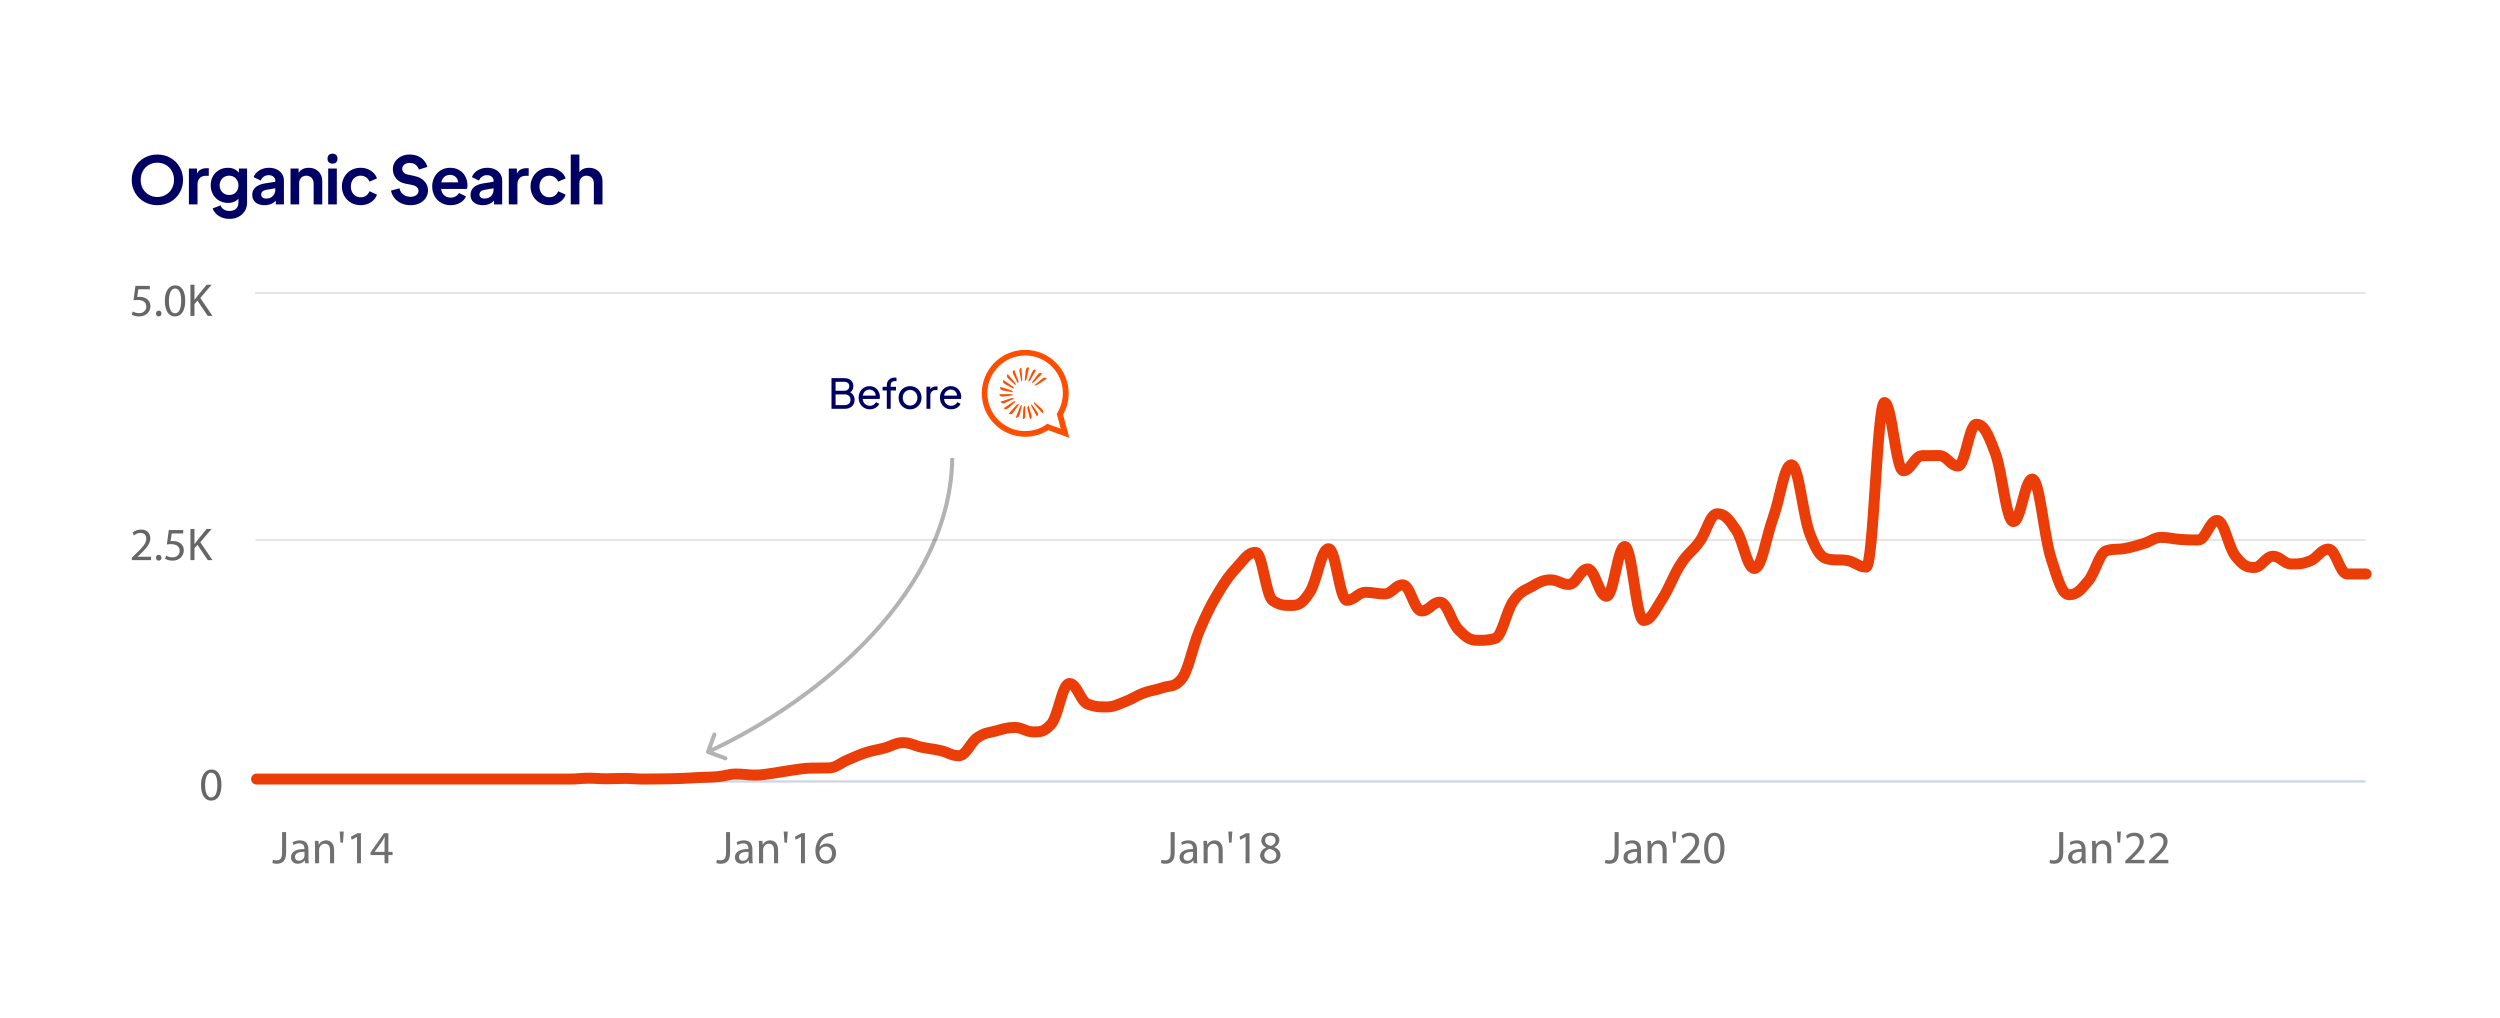 <svg width="911" height="371" viewBox="0 0 911 371" fill="none" xmlns="http://www.w3.org/2000/svg">
<rect width="910.214" height="370.76" rx="24" fill="white"/>
<path d="M57.336 74.768C55.592 74.768 54.008 74.368 52.584 73.568C51.16 72.752 50.04 71.64 49.224 70.232C48.408 68.824 48 67.256 48 65.528C48 63.784 48.408 62.216 49.224 60.824C50.04 59.416 51.16 58.312 52.584 57.512C54.008 56.712 55.592 56.312 57.336 56.312C59.08 56.312 60.664 56.712 62.088 57.512C63.512 58.312 64.632 59.416 65.448 60.824C66.28 62.232 66.696 63.8 66.696 65.528C66.696 67.256 66.288 68.824 65.472 70.232C64.656 71.64 63.528 72.752 62.088 73.568C60.664 74.368 59.08 74.768 57.336 74.768ZM57.336 71.792C58.472 71.792 59.504 71.52 60.432 70.976C61.36 70.432 62.088 69.688 62.616 68.744C63.144 67.784 63.408 66.712 63.408 65.528C63.408 64.344 63.144 63.28 62.616 62.336C62.088 61.376 61.36 60.632 60.432 60.104C59.52 59.56 58.488 59.288 57.336 59.288C56.184 59.288 55.144 59.56 54.216 60.104C53.304 60.632 52.584 61.376 52.056 62.336C51.528 63.28 51.264 64.344 51.264 65.528C51.264 66.712 51.528 67.784 52.056 68.744C52.584 69.688 53.312 70.432 54.24 70.976C55.168 71.52 56.2 71.792 57.336 71.792Z" fill="#000064"/>
<path d="M68.834 61.424H71.786V64.328L71.546 63.896C71.834 62.968 72.29 62.304 72.914 61.904C73.538 61.488 74.338 61.28 75.314 61.28H76.082V64.064H74.954C74.042 64.064 73.314 64.344 72.77 64.904C72.242 65.464 71.978 66.232 71.978 67.208V74.48H68.834V61.424Z" fill="#000064"/>
<path d="M83.647 79.76C82.175 79.76 80.887 79.416 79.783 78.728C78.679 78.04 77.911 77.112 77.479 75.944L80.407 74.84C80.599 75.464 80.983 75.96 81.559 76.328C82.135 76.696 82.831 76.88 83.647 76.88C84.287 76.88 84.847 76.76 85.327 76.52C85.823 76.28 86.207 75.928 86.479 75.464C86.751 75 86.887 74.456 86.887 73.832V70.856L87.487 71.576C87.039 72.36 86.439 72.952 85.687 73.352C84.935 73.752 84.079 73.952 83.119 73.952C81.919 73.952 80.831 73.672 79.855 73.112C78.895 72.552 78.143 71.784 77.599 70.808C77.055 69.832 76.783 68.736 76.783 67.52C76.783 66.32 77.047 65.232 77.575 64.256C78.119 63.28 78.863 62.52 79.807 61.976C80.767 61.416 81.847 61.136 83.047 61.136C84.023 61.136 84.879 61.336 85.615 61.736C86.351 62.136 86.975 62.728 87.487 63.512L87.055 64.304V61.424H90.031V73.832C90.031 74.968 89.759 75.984 89.215 76.88C88.671 77.776 87.911 78.48 86.935 78.992C85.975 79.504 84.879 79.76 83.647 79.76ZM83.503 71.048C84.159 71.048 84.743 70.904 85.255 70.616C85.767 70.312 86.167 69.896 86.455 69.368C86.743 68.84 86.887 68.232 86.887 67.544C86.887 66.872 86.735 66.272 86.431 65.744C86.143 65.2 85.743 64.776 85.231 64.472C84.735 64.168 84.159 64.016 83.503 64.016C82.847 64.016 82.255 64.168 81.727 64.472C81.199 64.776 80.783 65.2 80.479 65.744C80.191 66.288 80.047 66.888 80.047 67.544C80.047 68.216 80.191 68.816 80.479 69.344C80.783 69.872 81.199 70.288 81.727 70.592C82.255 70.896 82.847 71.048 83.503 71.048Z" fill="#000064"/>
<path d="M96.404 74.768C95.492 74.768 94.7 74.616 94.028 74.312C93.356 74.008 92.836 73.576 92.468 73.016C92.1 72.44 91.916 71.776 91.916 71.024C91.916 69.92 92.292 69.016 93.044 68.312C93.796 67.592 94.924 67.104 96.428 66.848L100.7 66.152V68.552L97.028 69.176C96.404 69.288 95.94 69.488 95.636 69.776C95.332 70.064 95.18 70.44 95.18 70.904C95.18 71.352 95.348 71.712 95.684 71.984C96.02 72.24 96.452 72.368 96.98 72.368C97.62 72.368 98.196 72.232 98.708 71.96C99.22 71.672 99.612 71.28 99.884 70.784C100.172 70.288 100.316 69.744 100.316 69.152V65.792C100.316 65.232 100.092 64.768 99.644 64.4C99.212 64.016 98.636 63.824 97.916 63.824C97.244 63.824 96.652 64 96.14 64.352C95.628 64.704 95.244 65.184 94.988 65.792L92.42 64.544C92.804 63.52 93.508 62.696 94.532 62.072C95.556 61.448 96.724 61.136 98.036 61.136C99.092 61.136 100.028 61.336 100.844 61.736C101.676 62.12 102.316 62.664 102.764 63.368C103.228 64.072 103.46 64.88 103.46 65.792V74.48H100.484V72.248L101.156 72.2C100.644 73.048 99.988 73.688 99.188 74.12C98.404 74.552 97.476 74.768 96.404 74.768Z" fill="#000064"/>
<path d="M105.866 61.424H108.818V63.992L108.578 63.536C108.882 62.752 109.37 62.16 110.042 61.76C110.73 61.344 111.554 61.136 112.514 61.136C113.458 61.136 114.306 61.344 115.058 61.76C115.81 62.176 116.394 62.76 116.81 63.512C117.226 64.264 117.434 65.12 117.434 66.08V74.48H114.29V66.824C114.29 66.264 114.178 65.776 113.954 65.36C113.73 64.928 113.418 64.6 113.018 64.376C112.618 64.136 112.162 64.016 111.65 64.016C110.866 64.016 110.226 64.272 109.73 64.784C109.25 65.296 109.01 65.976 109.01 66.824V74.48H105.866V61.424Z" fill="#000064"/>
<path d="M119.592 61.424H122.736V74.48H119.592V61.424ZM121.152 59.624C120.592 59.624 120.152 59.464 119.832 59.144C119.512 58.824 119.352 58.384 119.352 57.824C119.352 57.248 119.512 56.8 119.832 56.48C120.152 56.16 120.592 56 121.152 56C121.728 56 122.176 56.16 122.496 56.48C122.816 56.8 122.976 57.248 122.976 57.824C122.976 58.4 122.816 58.848 122.496 59.168C122.176 59.472 121.728 59.624 121.152 59.624Z" fill="#000064"/>
<path d="M131.427 74.768C130.131 74.768 128.963 74.472 127.923 73.88C126.883 73.272 126.067 72.448 125.475 71.408C124.883 70.368 124.587 69.208 124.587 67.928C124.587 66.648 124.883 65.496 125.475 64.472C126.067 63.432 126.883 62.616 127.923 62.024C128.963 61.432 130.131 61.136 131.427 61.136C132.819 61.136 134.059 61.496 135.147 62.216C136.235 62.92 136.979 63.848 137.379 65L134.643 66.2C134.387 65.544 133.971 65.016 133.395 64.616C132.819 64.216 132.163 64.016 131.427 64.016C130.755 64.016 130.139 64.184 129.579 64.52C129.035 64.856 128.611 65.328 128.307 65.936C128.003 66.528 127.851 67.2 127.851 67.952C127.851 68.704 128.003 69.384 128.307 69.992C128.611 70.584 129.035 71.048 129.579 71.384C130.139 71.72 130.755 71.888 131.427 71.888C132.179 71.888 132.835 71.696 133.395 71.312C133.971 70.912 134.387 70.368 134.643 69.68L137.379 70.928C136.995 72.064 136.251 72.992 135.147 73.712C134.059 74.416 132.819 74.768 131.427 74.768Z" fill="#000064"/>
<path d="M149.654 74.768C148.246 74.768 147.03 74.504 146.006 73.976C144.982 73.448 144.174 72.784 143.582 71.984C143.006 71.168 142.638 70.32 142.478 69.44L145.55 68.624C145.71 69.28 145.974 69.84 146.342 70.304C146.726 70.752 147.198 71.104 147.758 71.36C148.334 71.6 148.982 71.72 149.702 71.72C150.246 71.72 150.726 71.624 151.142 71.432C151.574 71.24 151.91 70.984 152.15 70.664C152.39 70.328 152.51 69.976 152.51 69.608C152.51 69.08 152.318 68.624 151.934 68.24C151.566 67.856 151.062 67.592 150.422 67.448L147.734 66.92C146.31 66.648 145.19 66.032 144.374 65.072C143.558 64.112 143.15 62.944 143.15 61.568C143.15 60.608 143.422 59.728 143.966 58.928C144.526 58.112 145.262 57.472 146.174 57.008C147.086 56.544 148.07 56.312 149.126 56.312C150.454 56.312 151.582 56.536 152.51 56.984C153.438 57.432 154.158 58 154.67 58.688C155.198 59.376 155.55 60.088 155.726 60.824L152.678 61.784C152.454 61.208 152.174 60.744 151.838 60.392C151.502 60.024 151.11 59.76 150.662 59.6C150.23 59.44 149.718 59.36 149.126 59.36C148.63 59.36 148.182 59.464 147.782 59.672C147.398 59.88 147.094 60.152 146.87 60.488C146.662 60.808 146.558 61.136 146.558 61.472C146.558 62 146.734 62.456 147.086 62.84C147.438 63.224 147.926 63.48 148.55 63.608L151.094 64.16C152.662 64.496 153.862 65.136 154.694 66.08C155.542 67.008 155.966 68.12 155.966 69.416C155.966 70.344 155.71 71.224 155.198 72.056C154.686 72.872 153.95 73.528 152.99 74.024C152.03 74.52 150.918 74.768 149.654 74.768Z" fill="#000064"/>
<path d="M164.214 74.768C162.902 74.768 161.734 74.472 160.71 73.88C159.686 73.272 158.894 72.448 158.334 71.408C157.774 70.352 157.494 69.192 157.494 67.928C157.494 66.648 157.774 65.496 158.334 64.472C158.894 63.432 159.67 62.616 160.662 62.024C161.654 61.432 162.758 61.136 163.974 61.136C165.286 61.136 166.414 61.424 167.358 62C168.318 62.56 169.054 63.328 169.566 64.304C170.078 65.28 170.334 66.352 170.334 67.52C170.334 68.064 170.278 68.504 170.166 68.84H160.086V66.44H168.39L166.902 67.568C167.046 66.848 167.006 66.2 166.782 65.624C166.574 65.032 166.222 64.568 165.726 64.232C165.23 63.896 164.646 63.728 163.974 63.728C163.318 63.728 162.726 63.896 162.198 64.232C161.686 64.568 161.302 65.056 161.046 65.696C160.79 66.336 160.694 67.088 160.758 67.952C160.694 68.752 160.798 69.456 161.07 70.064C161.358 70.672 161.774 71.152 162.318 71.504C162.878 71.84 163.518 72.008 164.238 72.008C164.926 72.008 165.526 71.864 166.038 71.576C166.55 71.272 166.958 70.856 167.262 70.328L169.806 71.576C169.406 72.52 168.702 73.288 167.694 73.88C166.686 74.472 165.526 74.768 164.214 74.768Z" fill="#000064"/>
<path d="M175.943 74.768C175.031 74.768 174.239 74.616 173.567 74.312C172.895 74.008 172.375 73.576 172.007 73.016C171.639 72.44 171.455 71.776 171.455 71.024C171.455 69.92 171.831 69.016 172.583 68.312C173.335 67.592 174.463 67.104 175.967 66.848L180.239 66.152V68.552L176.567 69.176C175.943 69.288 175.479 69.488 175.175 69.776C174.871 70.064 174.719 70.44 174.719 70.904C174.719 71.352 174.887 71.712 175.223 71.984C175.559 72.24 175.991 72.368 176.519 72.368C177.159 72.368 177.735 72.232 178.247 71.96C178.759 71.672 179.151 71.28 179.423 70.784C179.711 70.288 179.855 69.744 179.855 69.152V65.792C179.855 65.232 179.631 64.768 179.183 64.4C178.751 64.016 178.175 63.824 177.455 63.824C176.783 63.824 176.191 64 175.679 64.352C175.167 64.704 174.783 65.184 174.527 65.792L171.959 64.544C172.343 63.52 173.047 62.696 174.071 62.072C175.095 61.448 176.263 61.136 177.575 61.136C178.631 61.136 179.567 61.336 180.383 61.736C181.215 62.12 181.855 62.664 182.303 63.368C182.767 64.072 182.999 64.88 182.999 65.792V74.48H180.023V72.248L180.695 72.2C180.183 73.048 179.527 73.688 178.727 74.12C177.943 74.552 177.015 74.768 175.943 74.768Z" fill="#000064"/>
<path d="M185.405 61.424H188.357V64.328L188.117 63.896C188.405 62.968 188.861 62.304 189.485 61.904C190.109 61.488 190.909 61.28 191.885 61.28H192.653V64.064H191.525C190.613 64.064 189.885 64.344 189.341 64.904C188.813 65.464 188.549 66.232 188.549 67.208V74.48H185.405V61.424Z" fill="#000064"/>
<path d="M200.169 74.768C198.873 74.768 197.705 74.472 196.665 73.88C195.625 73.272 194.809 72.448 194.217 71.408C193.625 70.368 193.329 69.208 193.329 67.928C193.329 66.648 193.625 65.496 194.217 64.472C194.809 63.432 195.625 62.616 196.665 62.024C197.705 61.432 198.873 61.136 200.169 61.136C201.561 61.136 202.801 61.496 203.889 62.216C204.977 62.92 205.721 63.848 206.121 65L203.385 66.2C203.129 65.544 202.713 65.016 202.137 64.616C201.561 64.216 200.905 64.016 200.169 64.016C199.497 64.016 198.881 64.184 198.321 64.52C197.777 64.856 197.353 65.328 197.049 65.936C196.745 66.528 196.593 67.2 196.593 67.952C196.593 68.704 196.745 69.384 197.049 69.992C197.353 70.584 197.777 71.048 198.321 71.384C198.881 71.72 199.497 71.888 200.169 71.888C200.921 71.888 201.577 71.696 202.137 71.312C202.713 70.912 203.129 70.368 203.385 69.68L206.121 70.928C205.737 72.064 204.993 72.992 203.889 73.712C202.801 74.416 201.561 74.768 200.169 74.768Z" fill="#000064"/>
<path d="M207.983 56.312H211.127V63.992L210.695 63.536C210.999 62.752 211.487 62.16 212.159 61.76C212.847 61.344 213.671 61.136 214.631 61.136C215.575 61.136 216.423 61.344 217.175 61.76C217.927 62.176 218.511 62.76 218.927 63.512C219.343 64.264 219.551 65.12 219.551 66.08V74.48H216.407V66.824C216.407 66.264 216.295 65.776 216.071 65.36C215.847 64.928 215.535 64.6 215.135 64.376C214.735 64.136 214.279 64.016 213.767 64.016C212.983 64.016 212.343 64.272 211.847 64.784C211.367 65.296 211.127 65.976 211.127 66.824V74.48H207.983V56.312Z" fill="#000064"/>
<path d="M93 284.76L862 284.76" stroke="#E6E6E6" stroke-width="0.749"/>
<path d="M93 196.76H862" stroke="#E6E6E6" stroke-width="0.749"/>
<path d="M93 106.76H862" stroke="#E6E6E6" stroke-width="0.749"/>
<path d="M93 284.76H862" stroke="#CCD6EB" stroke-width="0.749"/>
<path d="M93.5 283.891H207.781C210.529 283.891 211.903 283.574 214.651 283.574C217.134 283.574 218.374 283.785 220.857 283.785C223.605 283.785 224.979 283.644 227.727 283.644C230.386 283.644 231.715 283.891 234.374 283.891C237.122 283.891 238.496 283.863 241.245 283.82C243.905 283.779 245.235 283.776 247.894 283.679C250.642 283.58 252.016 283.46 254.764 283.327C257.512 283.193 258.886 283.267 261.634 283.009C264.293 282.759 265.623 282.056 268.282 282.056C271.03 282.056 272.404 282.444 275.152 282.444C277.813 282.444 279.142 282.093 281.801 281.739C284.549 281.374 285.923 281.012 288.671 280.645C291.419 280.278 292.793 279.975 295.542 279.904C298.112 279.833 299.397 279.904 301.968 279.833C304.716 279.763 306.09 278.074 308.838 276.94C311.497 275.843 312.827 275.119 315.486 274.258C318.234 273.369 319.608 273.304 322.356 272.565C325.017 271.85 326.346 270.624 329.005 270.624C331.753 270.624 333.127 271.704 335.876 272.282C338.624 272.861 339.998 272.887 342.746 273.517C345.405 274.128 346.734 275.387 349.393 275.387C352.141 275.387 353.515 270.555 356.264 268.719C358.924 266.942 360.254 267.069 362.913 266.355C365.661 265.615 367.035 265.084 369.783 265.084C372.531 265.084 373.905 266.707 376.653 266.707C379.134 266.707 380.376 266.707 382.859 264.096C385.607 261.485 386.981 249.065 389.729 249.065C392.388 249.065 393.717 255.557 396.376 256.581C399.124 257.604 400.499 257.604 403.247 257.604C405.906 257.604 407.235 256.734 409.896 255.734C412.644 254.701 414.016 253.546 416.764 252.523C419.513 251.499 420.887 251.585 423.635 250.617C426.295 249.68 427.625 250.617 430.284 247.759C433.032 244.901 434.406 235.965 437.154 229.552C439.813 223.347 441.143 220.699 443.802 216.214C446.55 211.581 447.924 209.744 450.672 206.758C453.42 203.773 454.794 201.289 457.542 201.289C460.025 201.289 461.265 217.026 463.748 218.826C466.496 220.625 467.87 220.625 470.618 220.625C473.277 220.625 474.606 219.893 477.267 215.826C480.015 211.623 481.389 199.948 484.137 199.948C486.796 199.948 488.126 218.755 490.785 218.755C493.533 218.755 494.907 215.826 497.655 215.826C500.403 215.826 501.777 216.426 504.525 216.426C507.184 216.426 508.514 213.11 511.174 213.11C513.922 213.11 515.296 222.636 518.044 222.636C520.704 222.636 522.033 219.426 524.692 219.426C527.44 219.426 528.814 226.772 531.562 229.552C534.31 232.332 535.684 233.328 538.433 233.328C540.915 233.328 542.155 233.328 544.638 232.728C547.386 232.128 548.76 222.86 551.508 219.002C554.167 215.268 555.497 215.257 558.156 213.745C560.904 212.181 562.278 211.31 565.026 211.31C567.685 211.31 569.016 212.968 571.675 212.968C574.423 212.968 575.797 207.323 578.545 207.323C581.294 207.323 582.668 217.273 585.416 217.273C588.075 217.273 589.404 199.137 592.063 199.137C594.811 199.137 596.185 226.094 598.933 226.094C601.593 226.094 602.922 222.512 605.583 218.473C608.331 214.298 609.705 209.785 612.453 205.559C615.201 201.332 616.575 201.13 619.323 197.337C621.893 193.79 623.178 187.21 625.75 187.21C628.498 187.21 629.872 189.05 632.62 193.103C635.279 197.024 636.608 207.146 639.267 207.146C642.015 207.146 643.389 196.332 646.138 188.657C648.797 181.23 650.128 169.392 652.787 169.392C655.535 169.392 656.909 188.057 659.657 194.938C662.405 201.818 663.779 203.336 666.527 203.794C669.186 204.253 670.516 203.794 673.175 204.253C675.923 204.712 677.297 206.652 680.045 206.652C682.704 206.652 684.033 146.668 686.694 146.668C689.442 146.668 690.816 171.544 693.564 171.544C696.312 171.544 697.686 166.075 700.435 166.039C702.915 166.004 704.157 166.004 706.638 166.004C709.387 166.004 710.761 169.815 713.509 169.815C716.169 169.815 717.499 154.607 720.158 154.607C722.906 154.607 724.28 157.737 727.028 164.945C729.687 171.921 731.017 190.068 733.676 190.068C736.424 190.068 737.798 174.578 740.546 174.578C743.294 174.578 744.668 194.913 747.416 203.477C750.075 211.764 751.406 216.709 754.065 216.709C756.813 216.709 758.187 214.99 760.935 211.733C763.594 208.582 764.924 201.536 767.583 200.689C770.331 199.842 771.705 200.379 774.453 199.842C777.201 199.305 778.575 198.853 781.323 198.008C783.806 197.244 785.046 195.82 787.529 195.82C790.277 195.82 791.651 196.368 794.399 196.561C797.058 196.748 798.388 196.772 801.048 196.772C803.795 196.772 805.169 189.645 807.917 189.645C810.578 189.645 811.907 199.221 814.566 202.595C817.314 206.08 818.688 206.794 821.436 206.794C824.184 206.794 825.558 202.7 828.307 202.7C830.966 202.7 832.295 205.523 834.954 205.523C837.702 205.523 839.076 205.499 841.824 204.394C844.485 203.325 845.815 200.089 848.474 200.089C851.222 200.089 852.596 209.158 855.344 209.158H862.214" stroke="#EB3D08" stroke-width="4" stroke-linecap="round" stroke-linejoin="round"/>
<path d="M102.788 303.204H104.257V310.811C104.257 313.832 102.771 314.76 100.814 314.76C100.274 314.76 99.615 314.642 99.244 314.49L99.463 313.293C99.767 313.41 100.205 313.51 100.696 313.51C102.012 313.51 102.788 312.921 102.788 310.693V303.204Z" fill="#707070"/>
<path d="M111.18 314.574L111.062 313.544H111.012C110.556 314.186 109.678 314.76 108.514 314.76C106.859 314.76 106.016 313.596 106.016 312.415C106.016 310.442 107.771 309.362 110.927 309.378V309.21C110.927 308.534 110.742 307.321 109.071 307.321C108.311 307.321 107.517 307.557 106.944 307.929L106.606 306.949C107.281 306.511 108.26 306.223 109.29 306.223C111.789 306.223 112.396 307.929 112.396 309.564V312.617C112.396 313.327 112.43 314.018 112.531 314.574H111.18ZM110.961 310.408C109.341 310.374 107.501 310.66 107.501 312.247C107.501 313.209 108.142 313.662 108.902 313.662C109.965 313.662 110.64 312.989 110.877 312.297C110.927 312.145 110.961 311.977 110.961 311.825L110.961 310.408Z" fill="#707070"/>
<path d="M114.798 308.62C114.798 307.777 114.781 307.085 114.729 306.409H116.047L116.131 307.759H116.165C116.57 306.983 117.515 306.223 118.866 306.223C119.996 306.223 121.752 306.899 121.752 309.7V314.574H120.266V309.868C120.266 308.552 119.777 307.455 118.376 307.455C117.397 307.455 116.637 308.147 116.384 308.974C116.317 309.16 116.283 309.412 116.283 309.666V314.574H114.798V308.62Z" fill="#707070"/>
<path d="M125.267 303.018L124.98 307.067H124.069L123.799 303.018H125.267Z" fill="#707070"/>
<path d="M130.097 304.994H130.063L128.155 306.021L127.868 304.892L130.265 303.61H131.531V314.574H130.097L130.097 304.994Z" fill="#707070"/>
<path d="M140.127 314.574V311.589H135.029V310.61L139.925 303.61H141.529V310.424H143.065V311.589H141.529V314.574L140.127 314.574ZM140.127 310.424V306.763C140.127 306.191 140.144 305.617 140.178 305.044H140.127C139.79 305.683 139.52 306.157 139.216 306.663L136.532 310.392V310.424H140.127Z" fill="#707070"/>
<path d="M264.575 303.204H266.044V310.811C266.044 313.832 264.558 314.76 262.601 314.76C262.061 314.76 261.402 314.642 261.031 314.49L261.25 313.293C261.554 313.41 261.993 313.51 262.483 313.51C263.799 313.51 264.575 312.921 264.575 310.693V303.204Z" fill="#707070"/>
<path d="M272.968 314.574L272.849 313.544H272.799C272.343 314.186 271.465 314.76 270.301 314.76C268.646 314.76 267.803 313.596 267.803 312.415C267.803 310.442 269.558 309.362 272.714 309.378V309.21C272.714 308.534 272.529 307.321 270.858 307.321C270.099 307.321 269.304 307.557 268.731 307.929L268.393 306.949C269.068 306.511 270.048 306.223 271.077 306.223C273.576 306.223 274.183 307.929 274.183 309.564V312.617C274.183 313.327 274.217 314.018 274.318 314.574H272.968ZM272.748 310.408C271.128 310.374 269.288 310.66 269.288 312.247C269.288 313.209 269.929 313.662 270.689 313.662C271.752 313.662 272.427 312.989 272.664 312.297C272.714 312.145 272.748 311.977 272.748 311.825L272.748 310.408Z" fill="#707070"/>
<path d="M276.585 308.62C276.585 307.777 276.568 307.085 276.517 306.409H277.834L277.918 307.759H277.952C278.357 306.983 279.303 306.223 280.653 306.223C281.783 306.223 283.539 306.899 283.539 309.7V314.574H282.054V309.868C282.054 308.552 281.564 307.455 280.163 307.455C279.185 307.455 278.424 308.147 278.171 308.974C278.104 309.16 278.07 309.412 278.07 309.666V314.574H276.585V308.62Z" fill="#707070"/>
<path d="M287.054 303.018L286.767 307.067H285.856L285.586 303.018H287.054Z" fill="#707070"/>
<path d="M291.884 304.994H291.85L289.942 306.021L289.655 304.892L292.052 303.61H293.319V314.574H291.884V304.994Z" fill="#707070"/>
<path d="M303.586 304.656C303.282 304.638 302.894 304.656 302.472 304.722C300.143 305.112 298.91 306.815 298.656 308.62H298.707C299.23 307.929 300.143 307.355 301.357 307.355C303.299 307.355 304.666 308.754 304.666 310.898C304.666 312.905 303.299 314.76 301.02 314.76C298.673 314.76 297.138 312.939 297.138 310.088C297.138 307.929 297.914 306.223 298.994 305.144C299.906 304.25 301.121 303.694 302.506 303.524C302.945 303.458 303.316 303.44 303.586 303.44L303.586 304.656ZM303.164 310.981C303.164 309.412 302.27 308.468 300.902 308.468C300.007 308.468 299.18 309.024 298.775 309.818C298.673 309.986 298.606 310.206 298.606 310.476C298.64 312.279 299.467 313.612 301.02 313.612C302.304 313.612 303.164 312.551 303.164 310.981Z" fill="#707070"/>
<path d="M426.585 303.204H428.054V310.811C428.054 313.832 426.567 314.76 424.609 314.76C424.068 314.76 423.41 314.642 423.04 314.49L423.258 313.293C423.562 313.41 424.002 313.51 424.491 313.51C425.809 313.51 426.585 312.921 426.585 310.693V303.204Z" fill="#707070"/>
<path d="M434.976 314.574L434.858 313.544H434.808C434.352 314.186 433.474 314.76 432.309 314.76C430.655 314.76 429.811 313.596 429.811 312.415C429.811 310.442 431.567 309.362 434.724 309.378V309.21C434.724 308.534 434.538 307.321 432.868 307.321C432.107 307.321 431.313 307.557 430.739 307.929L430.403 306.949C431.077 306.511 432.055 306.223 433.086 306.223C435.585 306.223 436.193 307.929 436.193 309.564V312.617C436.193 313.327 436.227 314.018 436.327 314.574H434.976ZM434.756 310.408C433.136 310.374 431.297 310.66 431.297 312.247C431.297 313.209 431.937 313.662 432.698 313.662C433.762 313.662 434.436 312.989 434.672 312.297C434.724 312.145 434.756 311.977 434.756 311.825V310.408Z" fill="#707070"/>
<path d="M438.593 308.62C438.593 307.777 438.577 307.085 438.525 306.409H439.842L439.926 307.759H439.96C440.366 306.983 441.31 306.223 442.661 306.223C443.793 306.223 445.548 306.899 445.548 309.7V314.574H444.063V309.868C444.063 308.552 443.573 307.455 442.173 307.455C441.192 307.455 440.434 308.147 440.18 308.974C440.112 309.16 440.078 309.412 440.078 309.666V314.574H438.593V308.62Z" fill="#707070"/>
<path d="M449.063 303.018L448.777 307.067H447.865L447.595 303.018H449.063Z" fill="#707070"/>
<path d="M453.893 304.994H453.859L451.952 306.021L451.666 304.892L454.063 303.61H455.327V314.574H453.893V304.994Z" fill="#707070"/>
<path d="M459.197 311.791C459.197 310.408 460.025 309.43 461.376 308.856L461.358 308.804C460.143 308.232 459.619 307.287 459.619 306.341C459.619 304.604 461.087 303.424 463.012 303.424C465.139 303.424 466.203 304.756 466.203 306.123C466.203 307.051 465.747 308.047 464.397 308.686V308.738C465.763 309.278 466.607 310.24 466.607 311.571C466.607 313.478 464.971 314.76 462.878 314.76C460.581 314.76 459.197 313.393 459.197 311.791ZM465.105 311.723C465.105 310.392 464.177 309.75 462.692 309.328C461.41 309.7 460.717 310.542 460.717 311.589C460.665 312.701 461.51 313.68 462.91 313.68C464.245 313.68 465.105 312.853 465.105 311.723ZM461.019 306.241C461.019 307.337 461.848 307.929 463.114 308.264C464.058 307.945 464.785 307.271 464.785 306.275C464.785 305.398 464.261 304.486 462.928 304.486C461.696 304.486 461.019 305.296 461.019 306.241Z" fill="#707070"/>
<path d="M588.371 303.204H589.84V310.811C589.84 313.832 588.353 314.76 586.395 314.76C585.855 314.76 585.196 314.642 584.826 314.49L585.044 313.293C585.348 313.41 585.789 313.51 586.277 313.51C587.593 313.51 588.371 312.921 588.371 310.693V303.204Z" fill="#707070"/>
<path d="M596.762 314.574L596.644 313.544H596.594C596.138 314.186 595.26 314.76 594.096 314.76C592.441 314.76 591.597 313.596 591.597 312.415C591.597 310.442 593.353 309.362 596.51 309.378V309.21C596.51 308.534 596.324 307.321 594.652 307.321C593.893 307.321 593.099 307.557 592.525 307.929L592.189 306.949C592.863 306.511 593.843 306.223 594.872 306.223C597.371 306.223 597.979 307.929 597.979 309.564V312.617C597.979 313.327 598.013 314.018 598.113 314.574H596.762ZM596.544 310.408C594.924 310.374 593.083 310.66 593.083 312.247C593.083 313.209 593.723 313.662 594.484 313.662C595.548 313.662 596.222 312.989 596.458 312.297C596.51 312.145 596.544 311.977 596.544 311.825V310.408Z" fill="#707070"/>
<path d="M600.38 308.62C600.38 307.777 600.362 307.085 600.312 306.409H601.628L601.714 307.759H601.746C602.152 306.983 603.096 306.223 604.447 306.223C605.579 306.223 607.334 306.899 607.334 309.7V314.574H605.849V309.868C605.849 308.552 605.359 307.455 603.959 307.455C602.978 307.455 602.22 308.147 601.966 308.974C601.898 309.16 601.864 309.412 601.864 309.666V314.574H600.38V308.62Z" fill="#707070"/>
<path d="M610.849 303.018L610.563 307.067H609.651L609.381 303.018H610.849Z" fill="#707070"/>
<path d="M612.456 314.574V313.662L613.62 312.533C616.423 309.868 617.687 308.45 617.705 306.797C617.705 305.683 617.165 304.656 615.527 304.656C614.53 304.656 613.704 305.162 613.198 305.583L612.726 304.538C613.484 303.896 614.564 303.424 615.831 303.424C618.194 303.424 619.19 305.044 619.19 306.613C619.19 308.636 617.721 310.272 615.409 312.499L614.53 313.309V313.343H619.46V314.574L612.456 314.574Z" fill="#707070"/>
<path d="M628.411 308.974C628.411 312.701 627.027 314.76 624.596 314.76C622.451 314.76 621.001 312.753 620.967 309.126C620.967 305.448 622.553 303.424 624.782 303.424C627.095 303.424 628.411 305.482 628.411 308.974ZM622.451 309.142C622.451 311.993 623.33 313.612 624.68 313.612C626.199 313.612 626.925 311.841 626.925 309.04C626.925 306.341 626.233 304.572 624.696 304.572C623.398 304.572 622.451 306.157 622.451 309.142Z" fill="#707070"/>
<path d="M750.38 303.204H751.849V310.811C751.849 313.832 750.362 314.76 748.404 314.76C747.863 314.76 747.205 314.642 746.835 314.49L747.053 313.293C747.357 313.41 747.797 313.51 748.285 313.51C749.602 313.51 750.38 312.921 750.38 310.693V303.204Z" fill="#707070"/>
<path d="M758.771 314.574L758.653 313.544H758.603C758.147 314.186 757.269 314.76 756.104 314.76C754.45 314.76 753.605 313.596 753.605 312.415C753.605 310.442 755.362 309.362 758.519 309.378V309.21C758.519 308.534 758.333 307.321 756.661 307.321C755.902 307.321 755.108 307.557 754.534 307.929L754.198 306.949C754.872 306.511 755.852 306.223 756.881 306.223C759.379 306.223 759.988 307.929 759.988 309.564V312.617C759.988 313.327 760.022 314.018 760.122 314.574H758.771ZM758.553 310.408C756.933 310.374 755.092 310.66 755.092 312.247C755.092 313.209 755.732 313.662 756.492 313.662C757.557 313.662 758.231 312.989 758.467 312.297C758.519 312.145 758.553 311.977 758.553 311.825V310.408Z" fill="#707070"/>
<path d="M762.388 308.62C762.388 307.777 762.37 307.085 762.32 306.409H763.637L763.723 307.759H763.755C764.161 306.983 765.105 306.223 766.456 306.223C767.588 306.223 769.343 306.899 769.343 309.7V314.574H767.858V309.868C767.858 308.552 767.368 307.455 765.968 307.455C764.987 307.455 764.229 308.147 763.975 308.974C763.907 309.16 763.873 309.412 763.873 309.666V314.574H762.388V308.62Z" fill="#707070"/>
<path d="M772.858 303.018L772.572 307.067H771.66L771.39 303.018H772.858Z" fill="#707070"/>
<path d="M774.465 314.574V313.662L775.629 312.533C778.432 309.868 779.697 308.45 779.715 306.797C779.715 305.683 779.174 304.656 777.536 304.656C776.54 304.656 775.713 305.162 775.207 305.583L774.735 304.538C775.493 303.896 776.574 303.424 777.84 303.424C780.203 303.424 781.199 305.044 781.199 306.613C781.199 308.636 779.731 310.272 777.418 312.499L776.54 313.309V313.343H781.469V314.574L774.465 314.574Z" fill="#707070"/>
<path d="M783.127 314.574V313.662L784.292 312.533C787.095 309.868 788.359 308.45 788.377 306.797C788.377 305.683 787.837 304.656 786.199 304.656C785.202 304.656 784.376 305.162 783.87 305.583L783.398 304.538C784.156 303.896 785.236 303.424 786.503 303.424C788.865 303.424 789.862 305.044 789.862 306.613C789.862 308.636 788.393 310.272 786.08 312.499L785.202 313.309V313.343H790.132V314.574L783.127 314.574Z" fill="#707070"/>
<path d="M80.693 285.961C80.693 289.688 79.309 291.747 76.878 291.747C74.734 291.747 73.282 289.739 73.249 286.113C73.249 282.434 74.836 280.411 77.063 280.411C79.376 280.411 80.693 282.468 80.693 285.961ZM74.734 286.129C74.734 288.98 75.612 290.599 76.962 290.599C78.482 290.599 79.207 288.828 79.207 286.029C79.207 283.33 78.515 281.559 76.979 281.559C75.68 281.559 74.734 283.144 74.734 286.129Z" fill="#666666"/>
<path d="M48.05 204.112V203.2L49.215 202.071C52.017 199.406 53.284 197.988 53.3 196.335C53.3 195.221 52.76 194.194 51.123 194.194C50.127 194.194 49.299 194.699 48.793 195.121L48.32 194.076C49.08 193.434 50.16 192.962 51.426 192.962C53.79 192.962 54.786 194.581 54.786 196.151C54.786 198.174 53.317 199.809 51.005 202.037L50.127 202.846V202.88H55.056V204.112L48.05 204.112Z" fill="#666666"/>
<path d="M56.831 203.234C56.831 202.61 57.253 202.173 57.844 202.173C58.436 202.173 58.841 202.61 58.841 203.234C58.841 203.842 58.452 204.298 57.827 204.298C57.237 204.298 56.831 203.842 56.831 203.234Z" fill="#666666"/>
<path d="M66.76 194.396H62.573L62.151 197.213C62.404 197.179 62.64 197.145 63.045 197.145C63.889 197.145 64.734 197.33 65.409 197.736C66.27 198.224 66.979 199.17 66.979 200.553C66.979 202.694 65.274 204.298 62.893 204.298C61.695 204.298 60.682 203.96 60.159 203.622L60.53 202.492C60.986 202.762 61.881 203.1 62.877 203.1C64.278 203.1 65.476 202.189 65.476 200.721C65.46 199.304 64.514 198.292 62.32 198.292C61.695 198.292 61.206 198.36 60.8 198.41L61.51 193.148H66.76L66.76 194.396Z" fill="#666666"/>
<path d="M69.395 192.742H70.865V198.224H70.915C71.219 197.786 71.523 197.38 71.81 197.011L75.288 192.742H77.11L72.992 197.566L77.431 204.112H75.693L71.945 198.528L70.865 199.778V204.112H69.395L69.395 192.742Z" fill="#666666"/>
<path d="M54.6 105.413H50.414L49.992 108.23C50.245 108.196 50.481 108.162 50.886 108.162C51.73 108.162 52.575 108.348 53.25 108.754C54.11 109.242 54.819 110.188 54.819 111.571C54.819 113.712 53.115 115.316 50.735 115.316C49.535 115.316 48.523 114.978 48 114.64L48.371 113.51C48.827 113.78 49.722 114.118 50.718 114.118C52.118 114.118 53.317 113.206 53.317 111.739C53.3 110.322 52.355 109.31 50.161 109.31C49.535 109.31 49.046 109.378 48.641 109.428L49.35 104.166H54.6V105.413Z" fill="#666666"/>
<path d="M56.831 114.252C56.831 113.628 57.253 113.19 57.844 113.19C58.436 113.19 58.841 113.628 58.841 114.252C58.841 114.86 58.452 115.316 57.827 115.316C57.237 115.316 56.831 114.86 56.831 114.252Z" fill="#666666"/>
<path d="M67.502 109.53C67.502 113.256 66.119 115.316 63.688 115.316C61.543 115.316 60.092 113.308 60.059 109.682C60.059 106.003 61.645 103.98 63.873 103.98C66.186 103.98 67.502 106.037 67.502 109.53ZM61.543 109.698C61.543 112.549 62.421 114.168 63.772 114.168C65.291 114.168 66.017 112.397 66.017 109.596C66.017 106.897 65.324 105.128 63.789 105.128C62.489 105.128 61.543 106.713 61.543 109.698Z" fill="#666666"/>
<path d="M69.395 103.76H70.865V109.242H70.915C71.219 108.804 71.523 108.398 71.81 108.028L75.288 103.76H77.11L72.992 108.584L77.431 115.13H75.693L71.945 109.546L70.865 110.795V115.13H69.395L69.395 103.76Z" fill="#666666"/>
<path opacity="0.3" d="M257.296 273.742C257.153 274.131 257.353 274.562 257.742 274.704L264.079 277.028C264.468 277.17 264.899 276.971 265.042 276.582C265.184 276.193 264.985 275.762 264.596 275.62L258.962 273.554L261.028 267.921C261.17 267.532 260.971 267.101 260.582 266.958C260.193 266.816 259.762 267.015 259.62 267.404L257.296 273.742ZM346.25 166C346.25 190.246 334.373 212.323 317.325 230.741C300.278 249.156 278.113 263.853 257.685 273.32L258.315 274.68C278.887 265.147 301.222 250.344 318.425 231.759C335.627 213.177 347.75 190.754 347.75 166H346.25Z" fill="black"/>
<g filter="url(#filter0_d_366_1414)">
<rect x="287" y="118" width="117.916" height="46.734" rx="23.367" fill="white" shape-rendering="crispEdges"/>
<path d="M303 135.802H307.71C308.37 135.802 308.945 135.922 309.435 136.162C309.925 136.402 310.3 136.742 310.56 137.182C310.83 137.622 310.965 138.137 310.965 138.727C310.965 139.297 310.82 139.807 310.53 140.257C310.24 140.697 309.825 141.032 309.285 141.262L309.27 140.707C309.97 140.967 310.5 141.357 310.86 141.877C311.23 142.397 311.415 142.992 311.415 143.662C311.415 144.692 311.085 145.502 310.425 146.092C309.765 146.682 308.865 146.977 307.725 146.977H303V135.802ZM307.785 145.627C308.435 145.627 308.955 145.452 309.345 145.102C309.735 144.752 309.93 144.277 309.93 143.677C309.93 143.087 309.735 142.612 309.345 142.252C308.955 141.892 308.435 141.712 307.785 141.712H304.485V145.627H307.785ZM307.68 140.392C308.22 140.392 308.655 140.237 308.985 139.927C309.315 139.607 309.48 139.202 309.48 138.712C309.48 138.212 309.315 137.827 308.985 137.557C308.665 137.277 308.23 137.137 307.68 137.137H304.485V140.392H307.68Z" fill="#000064"/>
<path d="M316.956 147.157C316.196 147.157 315.506 146.972 314.886 146.602C314.266 146.232 313.776 145.727 313.416 145.087C313.066 144.437 312.891 143.712 312.891 142.912C312.891 142.122 313.061 141.407 313.401 140.767C313.751 140.127 314.226 139.627 314.826 139.267C315.426 138.897 316.096 138.712 316.836 138.712C317.596 138.712 318.261 138.892 318.831 139.252C319.411 139.612 319.856 140.092 320.166 140.692C320.476 141.282 320.631 141.917 320.631 142.597C320.631 142.877 320.606 143.132 320.556 143.362H313.926V142.147H319.746L319.071 142.687C319.161 142.187 319.116 141.727 318.936 141.307C318.756 140.887 318.476 140.557 318.096 140.317C317.716 140.077 317.296 139.957 316.836 139.957C316.366 139.957 315.931 140.082 315.531 140.332C315.141 140.572 314.841 140.917 314.631 141.367C314.421 141.817 314.336 142.337 314.376 142.927C314.336 143.507 314.426 144.022 314.646 144.472C314.876 144.912 315.196 145.257 315.606 145.507C316.016 145.757 316.471 145.882 316.971 145.882C317.481 145.882 317.921 145.762 318.291 145.522C318.671 145.282 318.986 144.957 319.236 144.547L320.406 145.147C320.146 145.727 319.706 146.207 319.086 146.587C318.466 146.967 317.756 147.157 316.956 147.157Z" fill="#000064"/>
<path d="M323.158 140.287H321.613V138.952H323.158V138.382C323.158 137.802 323.283 137.302 323.533 136.882C323.783 136.462 324.123 136.142 324.553 135.922C324.983 135.692 325.458 135.577 325.978 135.577C326.248 135.577 326.483 135.602 326.683 135.652V136.897C326.533 136.867 326.353 136.852 326.143 136.852C325.653 136.852 325.268 136.977 324.988 137.227C324.708 137.467 324.568 137.852 324.568 138.382V138.952H326.488V140.287H324.568V146.977H323.158V140.287Z" fill="#000064"/>
<path d="M331.636 147.157C330.876 147.157 330.176 146.977 329.536 146.617C328.906 146.247 328.401 145.737 328.021 145.087C327.651 144.437 327.466 143.717 327.466 142.927C327.466 142.127 327.646 141.412 328.006 140.782C328.376 140.142 328.881 139.637 329.521 139.267C330.161 138.897 330.871 138.712 331.651 138.712C332.421 138.712 333.121 138.897 333.751 139.267C334.391 139.627 334.891 140.132 335.251 140.782C335.621 141.422 335.806 142.137 335.806 142.927C335.806 143.737 335.616 144.462 335.236 145.102C334.866 145.742 334.361 146.247 333.721 146.617C333.091 146.977 332.396 147.157 331.636 147.157ZM331.636 145.807C332.136 145.807 332.591 145.682 333.001 145.432C333.411 145.182 333.731 144.837 333.961 144.397C334.201 143.957 334.321 143.467 334.321 142.927C334.321 142.387 334.201 141.902 333.961 141.472C333.731 141.032 333.411 140.692 333.001 140.452C332.591 140.202 332.141 140.077 331.651 140.077C331.151 140.077 330.691 140.202 330.271 140.452C329.861 140.692 329.536 141.032 329.296 141.472C329.066 141.902 328.951 142.387 328.951 142.927C328.951 143.467 329.066 143.957 329.296 144.397C329.536 144.837 329.861 145.182 330.271 145.432C330.681 145.682 331.136 145.807 331.636 145.807Z" fill="#000064"/>
<path d="M337.61 138.892H338.99V140.377L338.84 140.167C339.02 139.707 339.305 139.367 339.695 139.147C340.085 138.917 340.565 138.802 341.135 138.802H341.63V140.137H340.925C340.345 140.137 339.88 140.317 339.53 140.677C339.19 141.027 339.02 141.522 339.02 142.162V146.977H337.61V138.892Z" fill="#000064"/>
<path d="M346.59 147.157C345.83 147.157 345.14 146.972 344.52 146.602C343.9 146.232 343.41 145.727 343.05 145.087C342.7 144.437 342.525 143.712 342.525 142.912C342.525 142.122 342.695 141.407 343.035 140.767C343.385 140.127 343.86 139.627 344.46 139.267C345.06 138.897 345.73 138.712 346.47 138.712C347.23 138.712 347.895 138.892 348.465 139.252C349.045 139.612 349.49 140.092 349.8 140.692C350.11 141.282 350.265 141.917 350.265 142.597C350.265 142.877 350.24 143.132 350.19 143.362H343.56V142.147H349.38L348.705 142.687C348.795 142.187 348.75 141.727 348.57 141.307C348.39 140.887 348.11 140.557 347.73 140.317C347.35 140.077 346.93 139.957 346.47 139.957C346 139.957 345.565 140.082 345.165 140.332C344.775 140.572 344.475 140.917 344.265 141.367C344.055 141.817 343.97 142.337 344.01 142.927C343.97 143.507 344.06 144.022 344.28 144.472C344.51 144.912 344.83 145.257 345.24 145.507C345.65 145.757 346.105 145.882 346.605 145.882C347.115 145.882 347.555 145.762 347.925 145.522C348.305 145.282 348.62 144.957 348.87 144.547L350.04 145.147C349.78 145.727 349.34 146.207 348.72 146.587C348.1 146.967 347.39 147.157 346.59 147.157Z" fill="#000064"/>
<path d="M388.828 156.969L389.279 157.134L389.155 156.67L387.124 149.065C388.472 146.701 389.166 144.054 389.166 141.326C389.166 137.181 387.533 133.245 384.602 130.314C381.671 127.383 377.735 125.75 373.59 125.75C369.404 125.75 365.509 127.383 362.578 130.314C359.648 133.245 358.015 137.181 358.015 141.326C358.015 145.472 359.648 149.366 362.577 152.337L362.578 152.338C365.509 155.269 369.445 156.902 373.59 156.902C376.563 156.902 379.455 156.047 381.943 154.457L388.828 156.969ZM381.793 152.751L381.66 152.702L381.55 152.79L381.351 152.949C379.048 154.523 376.34 155.331 373.549 155.331C365.818 155.331 359.545 149.057 359.545 141.326C359.545 133.595 365.859 127.28 373.59 127.28C381.321 127.28 387.594 133.595 387.553 141.283V141.285C387.553 143.833 386.825 146.343 385.529 148.531C385.529 148.532 385.528 148.532 385.528 148.532L385.405 148.737L385.351 148.827L385.378 148.93L386.9 154.643L381.793 152.751Z" fill="#FF4D00" stroke="#FF4D00" stroke-width="0.5"/>
<path fill-rule="evenodd" clip-rule="evenodd" d="M371.561 133.854C371.448 133.19 371.339 132.455 371.895 132.109L372.156 131.964L372.454 135.441C372.577 136.615 372.468 136.734 372.186 137.041L372.17 137.06L371.561 133.854ZM369.352 132.97C368.813 133.423 369.118 134.11 369.415 134.723L370.904 137.683L370.916 137.665C371.16 137.307 371.253 137.17 370.818 136.064L369.608 132.773L369.352 132.97ZM367.681 136.202C367.199 135.738 366.679 135.21 367.031 134.609L367.206 134.338L369.452 136.949C370.234 137.818 370.193 137.976 370.085 138.391L370.08 138.412L367.681 136.202ZM365.529 136.768C365.314 137.444 365.945 137.819 366.528 138.142L369.395 139.661L369.396 139.639C369.41 139.21 369.416 139.049 368.448 138.406L365.641 136.46L365.529 136.768ZM365.831 140.348C365.167 140.211 364.445 140.036 364.456 139.301L364.474 138.963L367.783 140.007C368.918 140.34 368.959 140.5 369.069 140.932L369.074 140.95L365.831 140.348ZM364.221 141.966C364.489 142.603 365.227 142.548 365.894 142.474L369.136 142.067L369.125 142.052C368.858 141.712 368.757 141.584 367.579 141.624L364.112 141.67L364.221 141.966ZM366.513 144.67C365.896 144.944 365.212 145.227 364.787 144.658L364.606 144.387L367.886 143.292C368.991 142.898 369.122 142.998 369.463 143.258L369.484 143.273L366.513 144.67ZM366.026 146.972C366.59 147.399 367.17 146.934 367.686 146.5L370.144 144.331L370.128 144.325C369.724 144.166 369.571 144.106 368.618 144.795L365.777 146.767L366.026 146.972ZM369.433 148.032C369.021 148.593 368.55 149.191 367.881 148.875L367.581 148.716L369.965 146.082C370.757 145.169 370.925 145.197 371.365 145.273L371.387 145.276L369.433 148.032ZM370.474 150.194C371.072 150.216 371.429 149.548 371.611 148.89L372.439 145.681L372.42 145.685C371.985 145.764 371.82 145.794 371.414 146.907L370.144 150.146L370.474 150.194ZM375.858 149.322C376.032 149.878 375.926 150.28 375.646 150.506L375.316 150.752L374.532 147.521C374.165 146.427 374.405 146.223 374.685 145.982C374.74 145.936 374.796 145.887 374.85 145.831L375.858 149.322ZM373.588 149.295C373.599 149.844 373.589 150.376 373.1 150.623L372.704 150.766L372.878 147.359C372.977 146.142 373.138 146.071 373.56 145.886L373.58 145.877L373.588 149.295ZM374.65 131.878C373.914 131.953 373.803 132.718 373.727 133.415L373.412 136.813L373.434 136.804C373.852 136.641 374.013 136.578 374.24 135.379L374.992 131.862L374.65 131.878ZM375.966 133.878C376.256 133.246 376.594 132.555 377.273 132.691L377.582 132.765L375.807 135.868C375.224 136.936 375.064 136.95 374.636 136.987L374.618 136.989L375.966 133.878ZM379.467 133.955C378.831 133.647 378.354 134.233 377.935 134.777L375.944 137.459L375.965 137.463C376.387 137.534 376.549 137.561 377.35 136.672L379.751 134.108L379.467 133.955ZM381.212 135.787C380.668 135.334 380.064 135.788 379.527 136.215L376.948 138.339L376.967 138.347C377.361 138.518 377.511 138.583 378.502 137.914L381.451 136.004L381.212 135.787ZM380.047 148.305C380.366 147.685 379.828 147.165 379.326 146.705L376.85 144.517L376.845 144.539C376.759 144.961 376.726 145.122 377.54 145.984L379.887 148.58L380.047 148.305ZM377.781 147.853C378.156 148.389 378.547 148.987 378.079 149.495L377.856 149.717L376.226 146.804C375.651 145.827 375.724 145.683 375.913 145.309C375.916 145.303 375.919 145.298 375.922 145.292L377.781 147.853Z" fill="#FF4D00"/>
</g>
<defs>
<filter id="filter0_d_366_1414" x="278" y="111" width="135.916" height="64.734" filterUnits="userSpaceOnUse" color-interpolation-filters="sRGB">
<feFlood flood-opacity="0" result="BackgroundImageFix"/>
<feColorMatrix in="SourceAlpha" type="matrix" values="0 0 0 0 0 0 0 0 0 0 0 0 0 0 0 0 0 0 127 0" result="hardAlpha"/>
<feOffset dy="2"/>
<feGaussianBlur stdDeviation="4.5"/>
<feComposite in2="hardAlpha" operator="out"/>
<feColorMatrix type="matrix" values="0 0 0 0 0 0 0 0 0 0 0 0 0 0 0 0 0 0 0.11 0"/>
<feBlend mode="normal" in2="BackgroundImageFix" result="effect1_dropShadow_366_1414"/>
<feBlend mode="normal" in="SourceGraphic" in2="effect1_dropShadow_366_1414" result="shape"/>
</filter>
</defs>
</svg>
